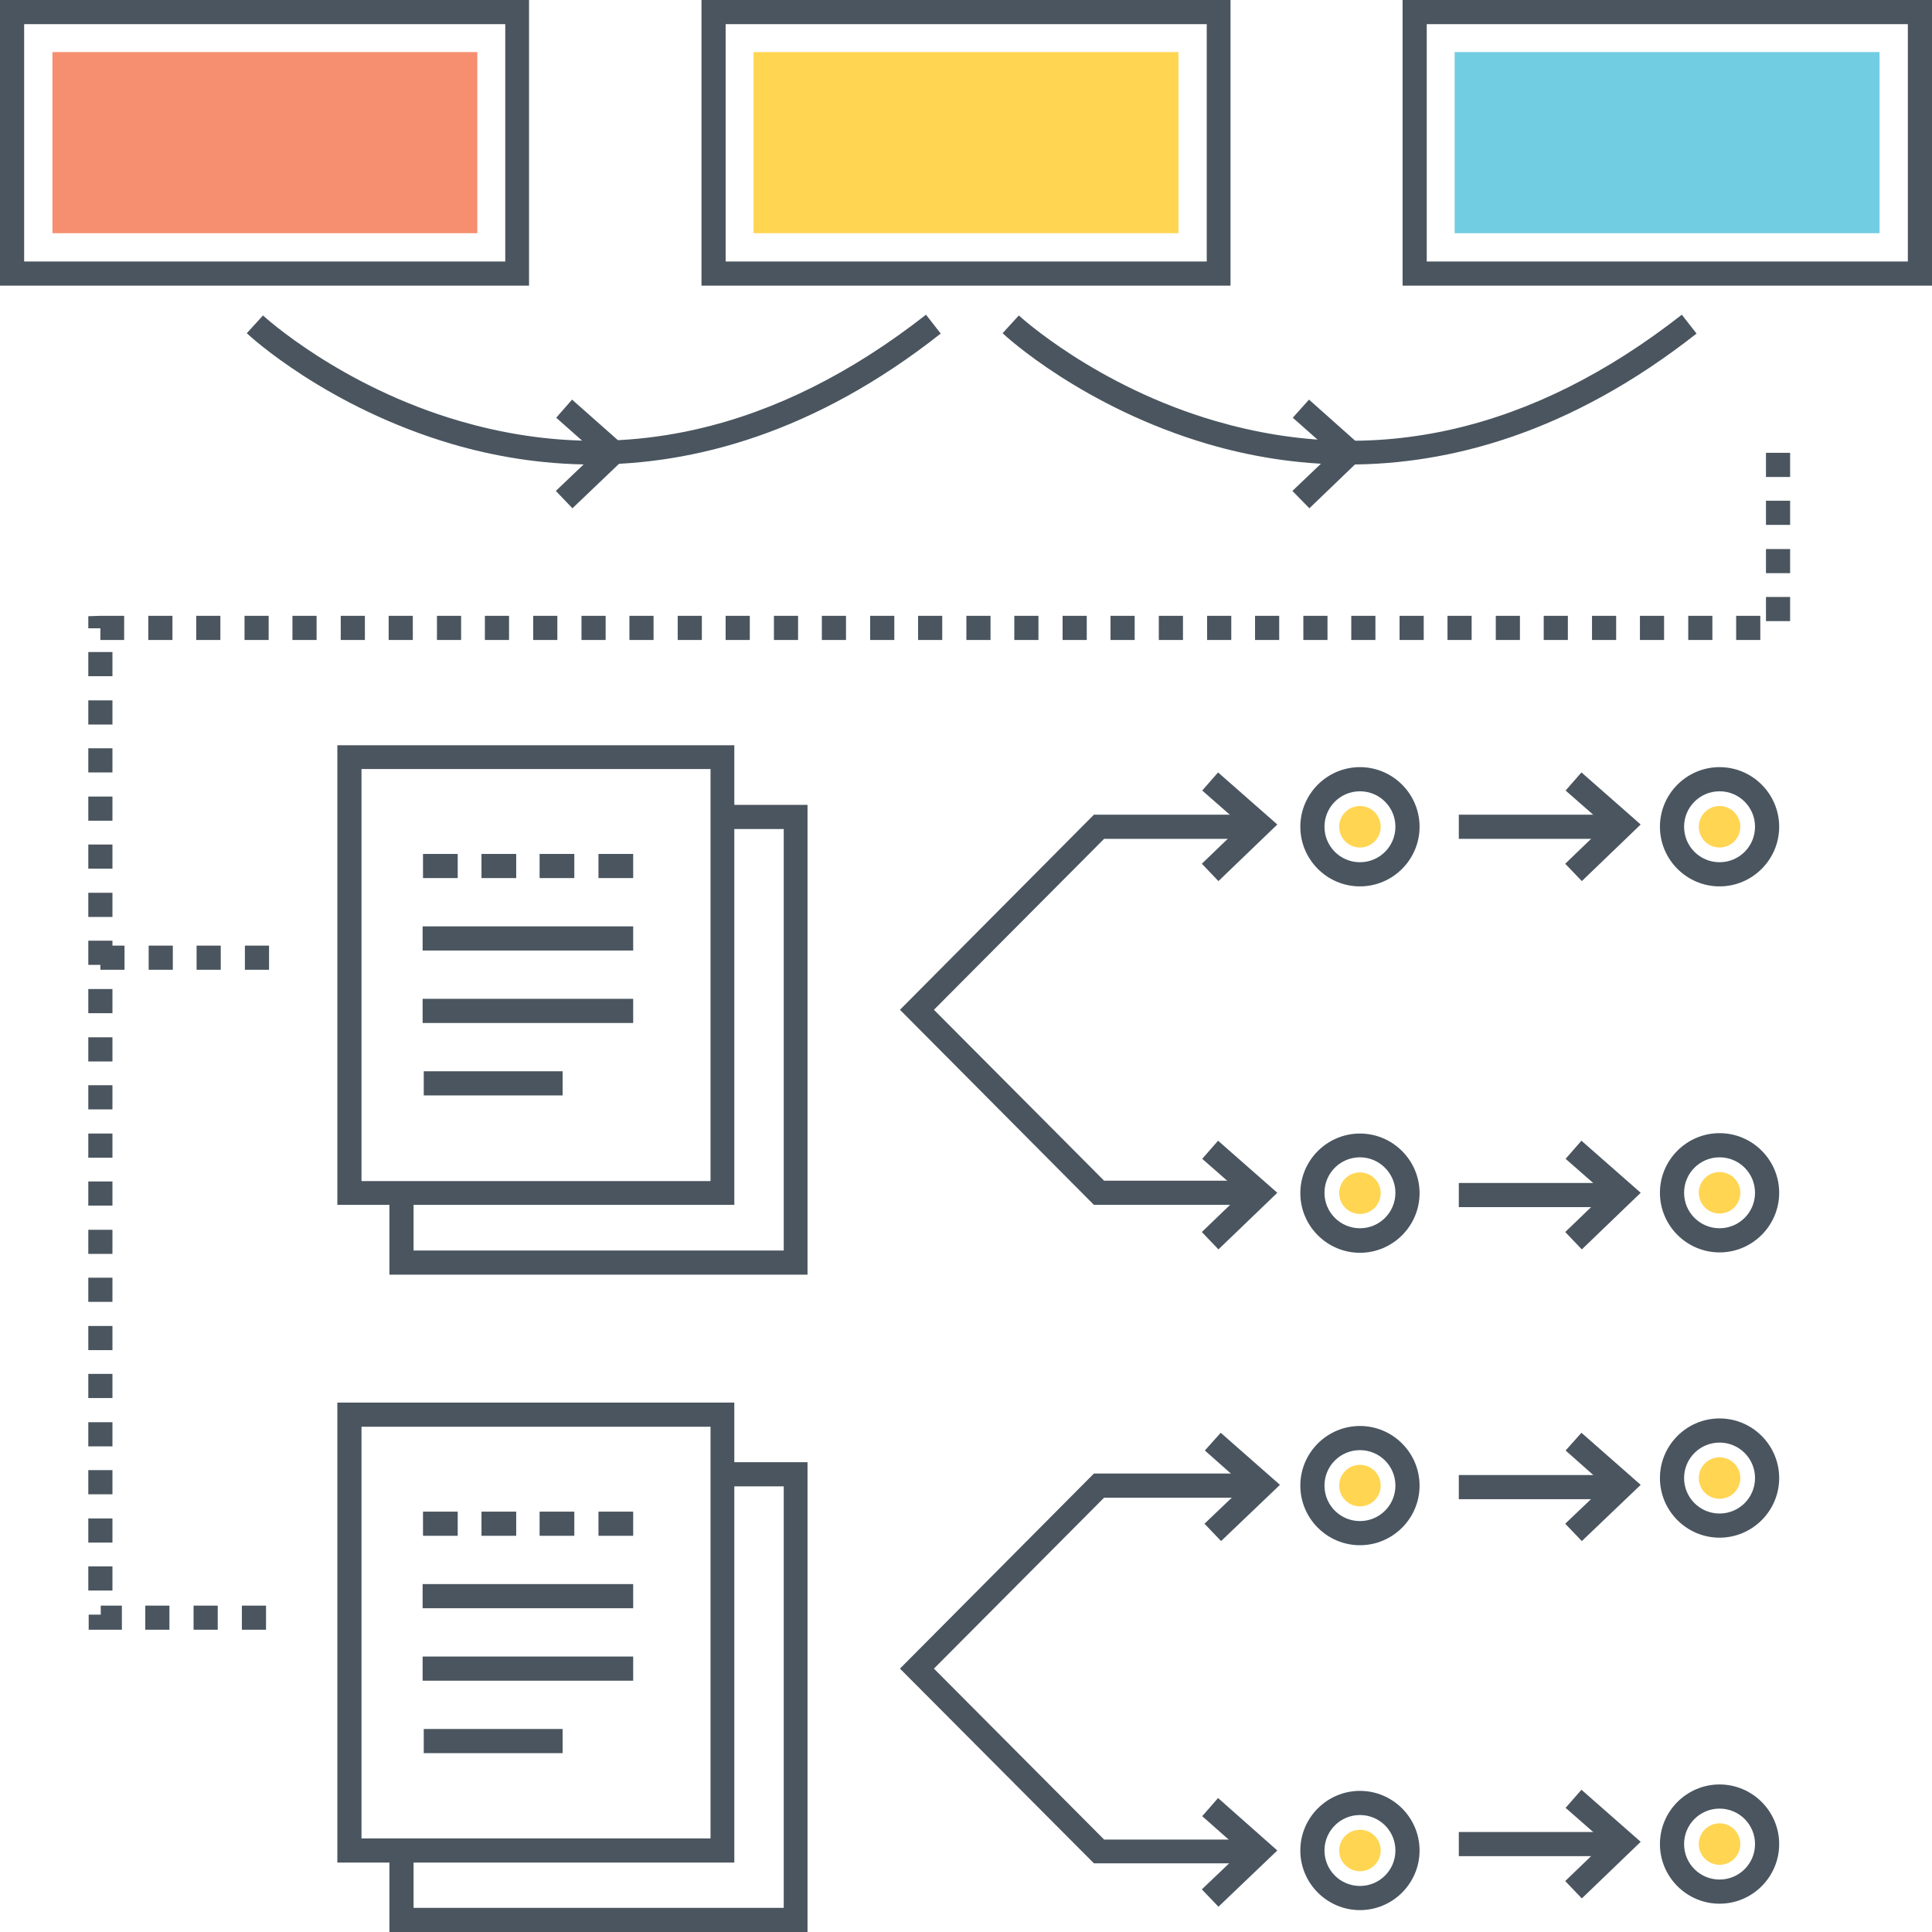 <svg xmlns="http://www.w3.org/2000/svg" xmlns:xlink="http://www.w3.org/1999/xlink" id="Layer_1" x="0px" y="0px" width="512px" height="512px" viewBox="0 0 512 512" xml:space="preserve"><g>	<g>		<g>			<path fill="#4A555F" d="M140.3,75.7H0V0h140.2V75.7z M6.4,69.3h127.5V6.4H6.4V69.3z"></path>		</g>	</g>	<g>		<g>			<rect x="13.9" y="13.8" fill="#F68F6F" width="112.6" height="48"></rect>		</g>	</g>	<g>		<g>			<path fill="#4A555F" d="M326.1,75.7H185.9V0h140.2V75.7z M192.3,69.3h127.5V6.4H192.3V69.3z"></path>		</g>	</g>	<g>		<g>			<rect x="199.7" y="13.8" fill="#FFD552" width="112.6" height="48"></rect>		</g>	</g>	<g>		<g>			<path fill="#4A555F" d="M512,75.7H371.7V0H512V75.7z M378.1,69.3h127.5V6.4H378.1V69.3z"></path>		</g>	</g>	<g>		<g>			<rect x="385.5" y="13.8" fill="#71CDE1" width="112.6" height="48"></rect>		</g>	</g>	<g>		<g>			<path fill="#4A555F" d="M157.1,123.1c-14,0-26.6-2.3-37.2-5.4c-33.1-9.7-53.7-28.6-54.5-29.4l4.3-4.7c0.2,0.2,20.5,18.8,52.2,28    c42.3,12.3,83.9,2.8,123.5-28.2l3.9,5C215.7,114.9,183.7,123.1,157.1,123.1z"></path>		</g>	</g>	<g>		<g>			<path fill="#4A555F" d="M357.4,123.1c-14,0-26.6-2.3-37.2-5.4c-33.1-9.7-53.7-28.6-54.5-29.4l4.3-4.7c0.2,0.2,20.5,18.8,52.2,28    c42.3,12.3,83.9,2.8,123.5-28.2l3.9,5C415.9,114.9,384,123.1,357.4,123.1z"></path>		</g>	</g>	<g>		<g>			<polygon fill="#4A555F" points="151.7,134.7 147.3,130.1 157.9,120 147.4,110.7 151.6,105.9 167.3,119.8    "></polygon>		</g>	</g>	<g>		<g>			<polygon fill="#4A555F" points="322.9,233.5 318.5,228.9 329.1,218.7 318.6,209.5 322.8,204.7 338.5,218.5    "></polygon>		</g>	</g>	<g>		<g>			<polygon fill="#4A555F" points="419.2,233.5 414.8,228.9 425.4,218.7 414.9,209.5 419.1,204.7 434.8,218.5    "></polygon>		</g>	</g>	<g>		<g>			<polygon fill="#4A555F" points="322.9,331.1 318.5,326.5 329.1,316.3 318.6,307.1 322.8,302.3 338.5,316.1    "></polygon>		</g>	</g>	<g>		<g>			<polygon fill="#4A555F" points="323.6,408.4 319.2,403.8 329.8,393.7 319.3,384.4 323.5,379.7 339.2,393.5    "></polygon>		</g>	</g>	<g>		<g>			<polygon fill="#4A555F" points="322.9,505.3 318.5,500.7 329.1,490.6 318.6,481.3 322.8,476.5 338.5,490.4    "></polygon>		</g>	</g>	<g>		<g>			<polygon fill="#4A555F" points="347,134.7 342.5,130.1 353.1,120 342.6,110.7 346.9,105.9 362.5,119.8    "></polygon>		</g>	</g>	<g>		<g>			<path fill="#4A555F" d="M70.5,431.9h-6.4v-6.4h6.4V431.9z M57.7,431.9h-6.4v-6.4h6.4V431.9z M44.9,431.9h-6.4v-6.4h6.4V431.9z     M32.2,431.9h-8.7v-4h3.2v-2.4h5.6V431.9z M29.8,421.5h-6.4v-6.4h6.4V421.5z M29.8,408.8h-6.4v-6.4h6.4V408.8z M29.8,396h-6.4    v-6.4h6.4V396z M29.8,383.3h-6.4v-6.4h6.4V383.3z M29.8,370.5h-6.4v-6.4h6.4V370.5z M29.8,357.8h-6.4v-6.4h6.4V357.8z M29.8,345    h-6.4v-6.4h6.4V345z M29.8,332.3h-6.4v-6.4h6.4V332.3z M29.8,319.5h-6.4v-6.4h6.4V319.5z M29.8,306.8h-6.4v-6.4h6.4V306.8z     M29.8,294h-6.4v-6.4h6.4V294z M29.8,281.3h-6.4v-6.4h6.4V281.3z M29.8,268.5h-6.4v-6.4h6.4V268.5z M29.8,255.7h-6.4v-6.4h6.4    V255.7z M29.8,243h-6.4v-6.4h6.4V243z M29.8,230.2h-6.4v-6.4h6.4V230.2z M29.8,217.5h-6.4v-6.4h6.4V217.5z M29.8,204.7h-6.4v-6.4    h6.4V204.7z M29.8,192h-6.4v-6.4h6.4V192z M29.8,179.2h-6.4v-6.4h6.4V179.2z M466.5,169.6h-6.4v-6.4h6.4V169.6z M453.8,169.6    h-6.4v-6.4h6.4V169.6z M441,169.6h-6.4v-6.4h6.4V169.6z M428.3,169.6h-6.4v-6.4h6.4V169.6z M415.5,169.6h-6.4v-6.4h6.4V169.6z     M402.8,169.6h-6.4v-6.4h6.4V169.6z M390,169.6h-6.4v-6.4h6.4V169.6z M377.3,169.6h-6.4v-6.4h6.4V169.6z M364.5,169.6h-6.4v-6.4    h6.4V169.6z M351.8,169.6h-6.4v-6.4h6.4V169.6z M339,169.6h-6.4v-6.4h6.4V169.6z M326.3,169.6h-6.4v-6.4h6.4V169.6z M313.5,169.6    h-6.4v-6.4h6.4V169.6z M300.7,169.6h-6.4v-6.4h6.4V169.6z M288,169.6h-6.4v-6.4h6.4V169.6z M275.2,169.6h-6.4v-6.4h6.4V169.6z     M262.5,169.6h-6.4v-6.4h6.4V169.6z M249.7,169.6h-6.4v-6.4h6.4V169.6z M237,169.6h-6.4v-6.4h6.4V169.6z M224.2,169.6h-6.4v-6.4    h6.4V169.6z M211.5,169.6h-6.4v-6.4h6.4V169.6z M198.7,169.6h-6.4v-6.4h6.4V169.6z M186,169.6h-6.4v-6.4h6.4V169.6z M173.2,169.6    h-6.4v-6.4h6.4V169.6z M160.5,169.6h-6.4v-6.4h6.4V169.6z M147.7,169.6h-6.4v-6.4h6.4V169.6z M134.9,169.6h-6.4v-6.4h6.4V169.6z     M122.2,169.6h-6.4v-6.4h6.4V169.6z M109.4,169.6h-6.4v-6.4h6.4V169.6z M96.7,169.6h-6.4v-6.4h6.4V169.6z M83.9,169.6h-6.4v-6.4    h6.4V169.6z M71.2,169.6h-6.4v-6.4h6.4V169.6z M58.4,169.6H52v-6.4h6.4V169.6z M45.7,169.6h-6.4v-6.4h6.4V169.6z M32.9,169.6    h-6.3v-3.1l-3.2,0v-3.2l3.2-0.1h6.3V169.6z M474.4,164.6H468v-6.4h6.4V164.6z M474.4,151.9H468v-6.4h6.4V151.9z M474.4,139.1H468    v-6.4h6.4V139.1z M474.4,126.4H468V120h6.4V126.4z"></path>		</g>	</g>	<g>		<g>			<g>				<path fill="#4A555F" d="M194.6,493.6H89.4V371.7h105.2V493.6z M95.8,487.2h92.5V378.1H95.8V487.2z"></path>			</g>		</g>		<g>			<g>				<polygon fill="#4A555F" points="214,512 103.2,512 103.2,490.4 109.6,490.4 109.6,505.6 207.7,505.6 207.7,393.9 191.5,393.9      191.5,387.5 214,387.5     "></polygon>			</g>		</g>		<g>			<g>				<g>					<rect x="158.6" y="400.6" fill="#4A555F" width="9.2" height="6.4"></rect>				</g>			</g>			<g>				<g>					<rect x="112" y="419.8" fill="#4A555F" width="55.8" height="6.4"></rect>				</g>			</g>			<g>				<g>					<rect x="112" y="439" fill="#4A555F" width="55.8" height="6.4"></rect>				</g>			</g>			<g>				<g>					<rect x="112.3" y="458.2" fill="#4A555F" width="36.8" height="6.4"></rect>				</g>			</g>			<g>				<g>					<rect x="143" y="400.6" fill="#4A555F" width="9.2" height="6.4"></rect>				</g>			</g>			<g>				<g>					<rect x="127.6" y="400.6" fill="#4A555F" width="9.2" height="6.4"></rect>				</g>			</g>			<g>				<g>					<rect x="112.1" y="400.6" fill="#4A555F" width="9.2" height="6.4"></rect>				</g>			</g>		</g>	</g>	<g>		<g>			<g>				<path fill="#4A555F" d="M194.6,319.3H89.4V197.5h105.2V319.3z M95.8,313h92.5V203.8H95.8V313z"></path>			</g>		</g>		<g>			<g>				<polygon fill="#4A555F" points="214,337.8 103.2,337.8 103.2,316.2 109.6,316.2 109.6,331.4 207.7,331.4 207.7,219.7      191.5,219.7 191.5,213.3 214,213.3     "></polygon>			</g>		</g>		<g>			<g>				<g>					<rect x="158.6" y="226.3" fill="#4A555F" width="9.2" height="6.4"></rect>				</g>			</g>			<g>				<g>					<rect x="112" y="245.5" fill="#4A555F" width="55.8" height="6.4"></rect>				</g>			</g>			<g>				<g>					<rect x="112" y="264.7" fill="#4A555F" width="55.8" height="6.4"></rect>				</g>			</g>			<g>				<g>					<rect x="112.3" y="283.9" fill="#4A555F" width="36.8" height="6.4"></rect>				</g>			</g>			<g>				<g>					<rect x="143" y="226.3" fill="#4A555F" width="9.2" height="6.4"></rect>				</g>			</g>			<g>				<g>					<rect x="127.6" y="226.3" fill="#4A555F" width="9.2" height="6.4"></rect>				</g>			</g>			<g>				<g>					<rect x="112.1" y="226.3" fill="#4A555F" width="9.2" height="6.4"></rect>				</g>			</g>		</g>	</g>	<g>		<g>			<polygon fill="#4A555F" points="333.8,493.8 289.9,493.8 238.5,442.2 289.9,390.5 333.8,390.5 333.8,396.9 292.6,396.9     247.5,442.2 292.6,487.5 333.8,487.5    "></polygon>		</g>	</g>	<g>		<g>			<polygon fill="#4A555F" points="333.8,319.3 289.9,319.3 238.5,267.6 289.9,215.9 333.8,215.9 333.8,222.3 292.6,222.3     247.5,267.6 292.6,312.9 333.8,312.9    "></polygon>		</g>	</g>	<g>		<g>			<path fill="#4A555F" d="M71.3,257h-6.4v-6.4h6.4V257z M58.5,257h-6.4v-6.4h6.4V257z M45.8,257h-6.4v-6.4h6.4V257z M33,257h-6.4    v-6.4H33V257z"></path>		</g>	</g>	<g>		<g>			<path fill="#4A555F" d="M360.4,234.9c-8.7,0-15.8-7.1-15.8-15.8s7.1-15.8,15.8-15.8s15.8,7.1,15.8,15.8S369.1,234.9,360.4,234.9z     M360.4,209.7c-5.2,0-9.4,4.2-9.4,9.4s4.2,9.4,9.4,9.4c5.2,0,9.4-4.2,9.4-9.4S365.6,209.7,360.4,209.7z"></path>		</g>	</g>	<g>		<g>			<circle fill="#FFD552" cx="360.4" cy="219.1" r="5.5"></circle>		</g>	</g>	<g>		<g>			<path fill="#4A555F" d="M455.7,234.9c-8.7,0-15.8-7.1-15.8-15.8s7.1-15.8,15.8-15.8s15.8,7.1,15.8,15.8S464.4,234.9,455.7,234.9z     M455.7,209.7c-5.2,0-9.4,4.2-9.4,9.4s4.2,9.4,9.4,9.4c5.2,0,9.4-4.2,9.4-9.4S460.9,209.7,455.7,209.7z"></path>		</g>	</g>	<g>		<g>			<circle fill="#FFD552" cx="455.7" cy="219.1" r="5.5"></circle>		</g>	</g>	<g>		<g>			<path fill="#4A555F" d="M455.7,331.9c-8.7,0-15.8-7.1-15.8-15.8s7.1-15.8,15.8-15.8s15.8,7.1,15.8,15.8S464.4,331.9,455.7,331.9z     M455.7,306.7c-5.2,0-9.4,4.2-9.4,9.4c0,5.2,4.2,9.4,9.4,9.4c5.2,0,9.4-4.2,9.4-9.4C465.1,310.9,460.9,306.7,455.7,306.7z"></path>		</g>	</g>	<g>		<g>			<circle fill="#FFD552" cx="455.7" cy="316.1" r="5.5"></circle>		</g>	</g>	<g>		<g>			<path fill="#4A555F" d="M455.7,407.5c-8.7,0-15.8-7.1-15.8-15.8s7.1-15.8,15.8-15.8s15.8,7.1,15.8,15.8S464.4,407.5,455.7,407.5z     M455.7,382.3c-5.2,0-9.4,4.2-9.4,9.4c0,5.2,4.2,9.4,9.4,9.4c5.2,0,9.4-4.2,9.4-9.4C465.1,386.5,460.9,382.3,455.7,382.3z"></path>		</g>	</g>	<g>		<g>			<circle fill="#FFD552" cx="455.7" cy="391.7" r="5.5"></circle>		</g>	</g>	<g>		<g>			<path fill="#4A555F" d="M455.7,504.5c-8.7,0-15.8-7.1-15.8-15.8s7.1-15.8,15.8-15.8s15.8,7.1,15.8,15.8S464.4,504.5,455.7,504.5z     M455.7,479.3c-5.2,0-9.4,4.2-9.4,9.4s4.2,9.4,9.4,9.4c5.2,0,9.4-4.2,9.4-9.4S460.9,479.3,455.7,479.3z"></path>		</g>	</g>	<g>		<g>			<circle fill="#FFD552" cx="455.7" cy="488.7" r="5.5"></circle>		</g>	</g>	<g>		<g>			<path fill="#4A555F" d="M360.4,332c-8.7,0-15.8-7.1-15.8-15.8s7.1-15.8,15.8-15.8s15.8,7.1,15.8,15.8S369.1,332,360.4,332z     M360.4,306.7c-5.2,0-9.4,4.2-9.4,9.4c0,5.2,4.2,9.4,9.4,9.4c5.2,0,9.4-4.2,9.4-9.4C369.8,311,365.6,306.7,360.4,306.7z"></path>		</g>	</g>	<g>		<g>			<circle fill="#FFD552" cx="360.4" cy="316.2" r="5.5"></circle>		</g>	</g>	<g>		<g>			<path fill="#4A555F" d="M360.4,409.5c-8.7,0-15.8-7.1-15.8-15.8s7.1-15.8,15.8-15.8s15.8,7.1,15.8,15.8S369.1,409.5,360.4,409.5z     M360.4,384.3c-5.2,0-9.4,4.2-9.4,9.4c0,5.2,4.2,9.4,9.4,9.4c5.2,0,9.4-4.2,9.4-9.4C369.8,388.5,365.6,384.3,360.4,384.3z"></path>		</g>	</g>	<g>		<g>			<circle fill="#FFD552" cx="360.4" cy="393.7" r="5.5"></circle>		</g>	</g>	<g>		<g>			<path fill="#4A555F" d="M360.4,506.2c-8.7,0-15.8-7.1-15.8-15.8c0-8.7,7.1-15.8,15.8-15.8s15.8,7.1,15.8,15.8    C376.2,499.1,369.1,506.2,360.4,506.2z M360.4,481c-5.2,0-9.4,4.2-9.4,9.4c0,5.2,4.2,9.4,9.4,9.4c5.2,0,9.4-4.2,9.4-9.4    C369.8,485.2,365.6,481,360.4,481z"></path>		</g>	</g>	<g>		<g>			<circle fill="#FFD552" cx="360.4" cy="490.4" r="5.5"></circle>		</g>	</g>	<g>		<g>			<rect x="386.6" y="215.9" fill="#4A555F" width="41" height="6.4"></rect>		</g>	</g>	<g>		<g>			<polygon fill="#4A555F" points="419.2,331.1 414.8,326.5 425.4,316.3 414.9,307.1 419.1,302.3 434.8,316.1    "></polygon>		</g>	</g>	<g>		<g>			<rect x="386.6" y="313.5" fill="#4A555F" width="41" height="6.4"></rect>		</g>	</g>	<g>		<g>			<polygon fill="#4A555F" points="419.2,408.4 414.8,403.8 425.4,393.7 414.9,384.4 419.1,379.7 434.8,393.5    "></polygon>		</g>	</g>	<g>		<g>			<rect x="386.6" y="390.9" fill="#4A555F" width="41" height="6.4"></rect>		</g>	</g>	<g>		<g>			<polygon fill="#4A555F" points="419.2,503.1 414.8,498.5 425.4,488.3 414.9,479.1 419.1,474.3 434.8,488.1    "></polygon>		</g>	</g>	<g>		<g>			<rect x="386.6" y="485.5" fill="#4A555F" width="41" height="6.4"></rect>		</g>	</g></g></svg>